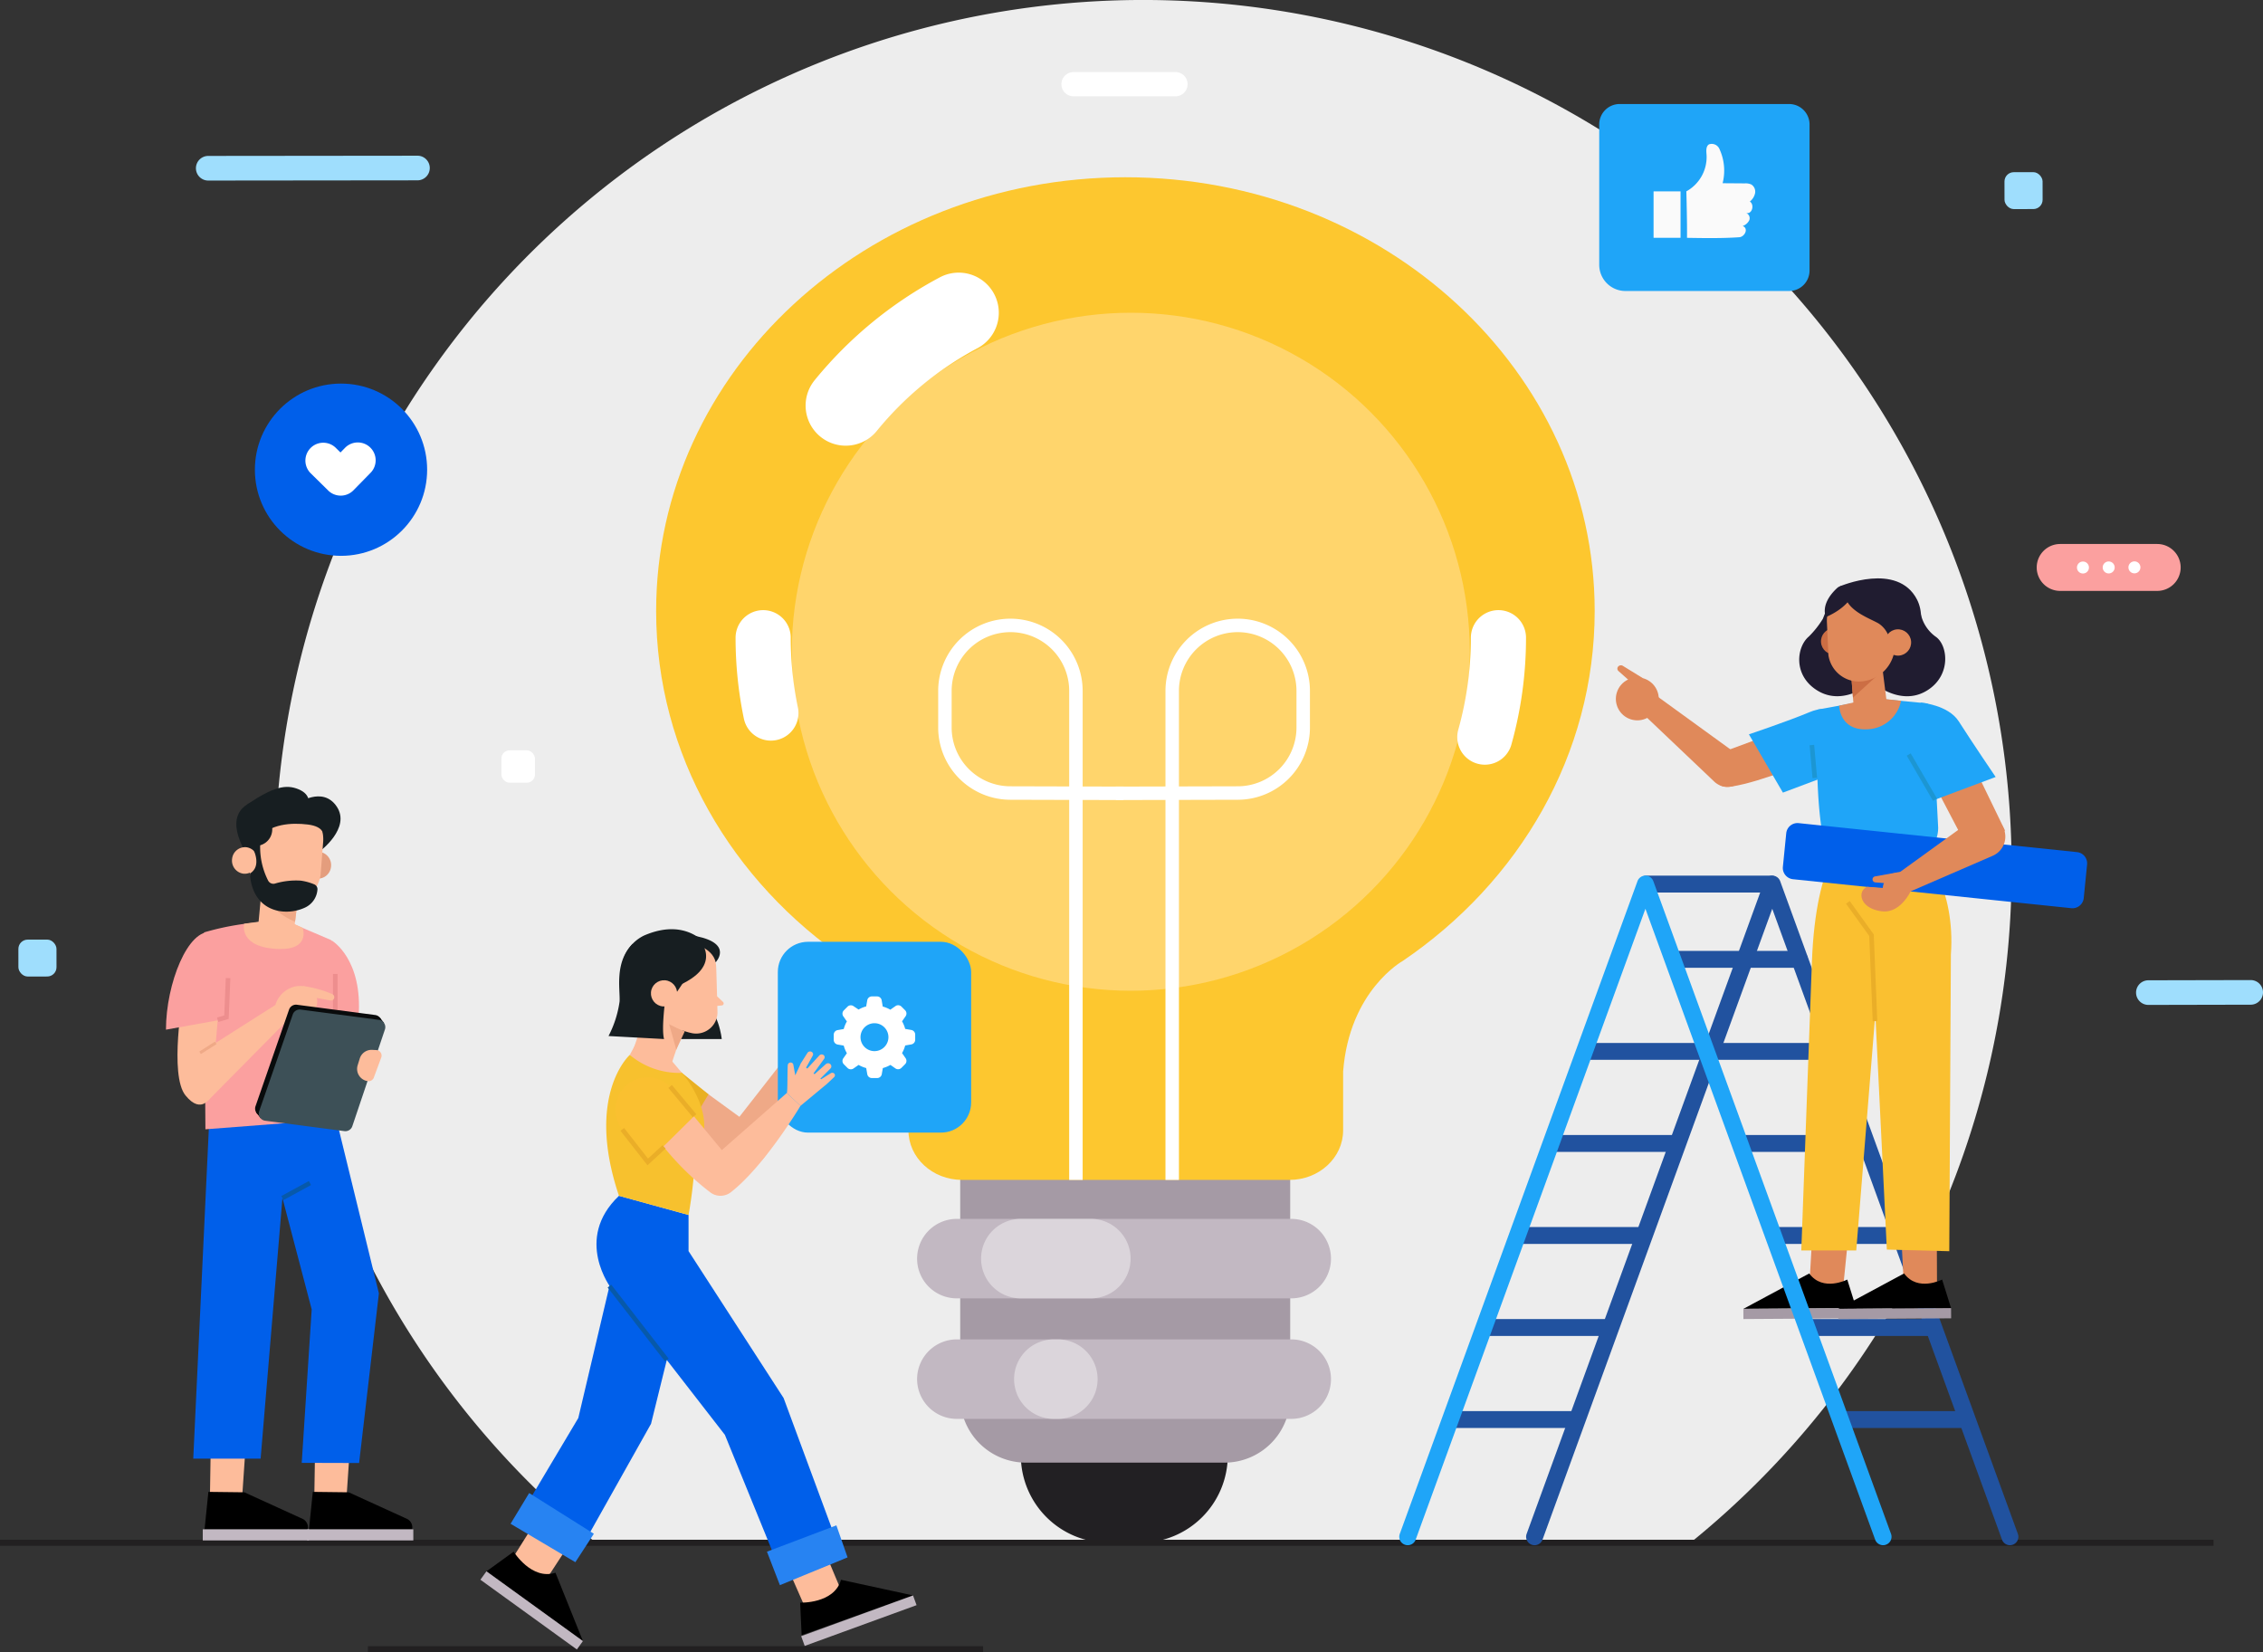 <svg id="OBJECTS" xmlns="http://www.w3.org/2000/svg" viewBox="0 0 370.603 270.584"><rect x="0" y="0" width="370.603" height="270.584" fill="#333333" stroke="none"/><defs><style>.cls-1{fill:#ededed;}.cls-2{fill:#222023;}.cls-3{fill:#a59aa5;}.cls-4{fill:#c2b8c2;}.cls-5{fill:#dbd5db;}.cls-6{fill:#fdc72f;}.cls-7{fill:#ffd56c;}.cls-10,.cls-11,.cls-21,.cls-22,.cls-26,.cls-28,.cls-29,.cls-8,.cls-9{fill:none;}.cls-10,.cls-8,.cls-9{stroke:#fff;}.cls-11,.cls-21,.cls-22,.cls-26,.cls-28,.cls-29,.cls-8{stroke-miterlimit:10;}.cls-8{stroke-width:2.205px;}.cls-10,.cls-9{stroke-linecap:round;stroke-linejoin:round;}.cls-9{stroke-width:13.138px;}.cls-10{stroke-width:9.032px;}.cls-11{stroke:#222021;stroke-width:0.991px;}.cls-12{fill:#9fdefd;}.cls-13{fill:#fff;}.cls-14{fill:#fba09f;}.cls-15{fill:#005fea;}.cls-16{fill:#1fa5f8;}.cls-17{fill:#fafafa;}.cls-18{fill:#21529f;}.cls-19{fill:#e0895a;}.cls-20{fill:#fac030;}.cls-21{stroke:#eaae28;}.cls-21,.cls-22,.cls-26,.cls-28{stroke-width:0.75px;}.cls-22{stroke:#1c96d3;}.cls-23{fill:#201c30;}.cls-24{fill:#cc6e44;}.cls-25{fill:#fdbc9b;}.cls-26{stroke:#0759aa;}.cls-27{fill:#ffac9d;}.cls-28{stroke:#ed8e8e;}.cls-29{stroke:#efa987;stroke-width:0.483px;}.cls-30{fill:#090b0c;}.cls-31{fill:#3d5057;}.cls-32{fill:#efa987;}.cls-33{fill:#171e21;}.cls-34{fill:#e49d7d;}.cls-35{fill:#2783f2;}.cls-36{fill:#e9b022;}.cls-37{fill:#f7c12e;}</style></defs><title>static-image</title><path class="cls-1" d="M329.439,142.22A142.22,142.22,0,1,0,98.1,253.052H276.334A141.942,141.942,0,0,0,329.439,142.22Z"/><path class="cls-2" d="M167.177,226.414h33.89a0,0,0,0,1,0,0v11.921a14.307,14.307,0,0,1-14.307,14.307h-5.275a14.307,14.307,0,0,1-14.307-14.307V226.414A0,0,0,0,1,167.177,226.414Z"/><path class="cls-3" d="M157.251,189.582h54.04a0,0,0,0,1,0,0v39.18a10.767,10.767,0,0,1-10.767,10.767H168.017a10.767,10.767,0,0,1-10.767-10.767v-39.18A0,0,0,0,1,157.251,189.582Z"/><path class="cls-4" d="M211.462,212.629H156.7a6.51,6.51,0,0,1-6.51-6.51h0a6.51,6.51,0,0,1,6.51-6.51h54.76a6.51,6.51,0,0,1,6.51,6.51h0A6.51,6.51,0,0,1,211.462,212.629Z"/><path class="cls-5" d="M178.646,212.629H167.177a6.51,6.51,0,0,1-6.51-6.51h0a6.51,6.51,0,0,1,6.51-6.51h11.469a6.51,6.51,0,0,1,6.51,6.51h0A6.51,6.51,0,0,1,178.646,212.629Z"/><path class="cls-4" d="M211.462,232.364H156.7a6.51,6.51,0,0,1-6.51-6.51h0a6.51,6.51,0,0,1,6.51-6.51h54.76a6.51,6.51,0,0,1,6.51,6.51h0A6.51,6.51,0,0,1,211.462,232.364Z"/><path class="cls-5" d="M173.24,232.364h-0.657a6.51,6.51,0,0,1-6.51-6.51h0a6.51,6.51,0,0,1,6.51-6.51h0.657a6.51,6.51,0,0,1,6.51,6.51h0A6.51,6.51,0,0,1,173.24,232.364Z"/><path class="cls-6" d="M261.155,100.059c0-39.229-34.408-71.03-76.851-71.03s-76.851,31.8-76.851,71.031c0,23.508,12.359,44.345,31.4,57.274l0,0s8.925,4.907,9.917,18.213v9.559c0,4.485,3.934,8.121,8.787,8.121h53.616c4.853,0,8.786-3.636,8.786-8.121v-9.643c1.019-13.258,9.749-18.085,9.749-18.085l0,0C248.768,144.451,261.155,123.594,261.155,100.059Z"/><circle class="cls-7" cx="185.186" cy="106.734" r="55.516"/><path class="cls-8" d="M176.2,193.228v-80.08a10.727,10.727,0,0,0-10.727-10.727h0a10.727,10.727,0,0,0-10.727,10.727v5.994a10.727,10.727,0,0,0,10.727,10.727l18.519,0.05"/><path class="cls-8" d="M191.967,193.228v-80.08a10.727,10.727,0,0,1,10.727-10.727h0a10.727,10.727,0,0,1,10.727,10.727v5.994a10.727,10.727,0,0,1-10.727,10.727l-19.941.05"/><path class="cls-9" d="M138.5,66.417a60.473,60.473,0,0,1,18.5-15.2"/><path class="cls-10" d="M126.244,116.771a60.463,60.463,0,0,1-1.265-12.336"/><path class="cls-10" d="M245.393,104.434a60.255,60.255,0,0,1-2.227,16.28"/><line class="cls-11" y1="252.653" x2="362.505" y2="252.653"/><line class="cls-11" x1="60.254" y1="270.089" x2="161" y2="270.089"/><path class="cls-12" d="M368.589,164.534l-16.755.036a2.017,2.017,0,0,1-2.019-2.014h0a2.017,2.017,0,0,1,2.014-2.019l16.755-.036a2.017,2.017,0,0,1,2.019,2.014h0A2.017,2.017,0,0,1,368.589,164.534Z"/><path class="cls-12" d="M68.37,29.533l-34.264.036a2.017,2.017,0,0,1-2.019-2.014h0a2.017,2.017,0,0,1,2.014-2.02L68.364,25.5a2.017,2.017,0,0,1,2.019,2.014h0A2.017,2.017,0,0,1,68.37,29.533Z"/><rect class="cls-12" x="328.269" y="28.197" width="6.24" height="6.044" rx="1.521" ry="1.521" transform="translate(-0.043 0.456) rotate(-0.079)"/><rect class="cls-12" x="3.071" y="153.873" width="6.24" height="6.044" rx="1.521" ry="1.521" transform="matrix(1, -0.001, 0.001, 1, -0.216, 0.009)"/><rect class="cls-13" x="82.12" y="122.871" width="5.483" height="5.31" rx="1.337" ry="1.337" transform="translate(-0.17 0.115) rotate(-0.077)"/><path class="cls-13" d="M192.5,15.774H175.81a1.986,1.986,0,0,1-1.986-1.986h0A1.986,1.986,0,0,1,175.81,11.8H192.5a1.986,1.986,0,0,1,1.986,1.986h0A1.986,1.986,0,0,1,192.5,15.774Z"/><path class="cls-14" d="M353.278,96.77H337.386a3.841,3.841,0,0,1-3.841-3.841h0a3.841,3.841,0,0,1,3.841-3.841h15.892a3.841,3.841,0,0,1,3.841,3.841h0A3.841,3.841,0,0,1,353.278,96.77Z"/><circle class="cls-13" cx="341.116" cy="92.942" r="0.983" transform="translate(-0.291 1.076) rotate(-0.181)"/><circle class="cls-13" cx="345.332" cy="92.929" r="0.983" transform="translate(-0.287 1.072) rotate(-0.178)"/><circle class="cls-13" cx="349.548" cy="92.916" r="0.983" transform="translate(-0.287 1.085) rotate(-0.178)"/><circle class="cls-15" cx="55.846" cy="76.922" r="14.104"/><path class="cls-13" d="M60.641,73.294a2.923,2.923,0,0,0-4.137.044l-0.745.761-0.767-.755a2.925,2.925,0,1,0-4.105,4.169l2.846,2.8c0.006,0.006.01,0.013,0.016,0.019a2.925,2.925,0,0,0,4.137-.043l2.8-2.859A2.926,2.926,0,0,0,60.641,73.294Z"/><path class="cls-16" d="M265.246,17.034h27.746a3.351,3.351,0,0,1,3.351,3.351v23.92a3.35,3.35,0,0,1-3.35,3.35h-26.8a4.294,4.294,0,0,1-4.294-4.294V20.385A3.35,3.35,0,0,1,265.246,17.034Z"/><path class="cls-17" d="M276.276,38.949c2.922,0.05,5.881.09,8.568-.1,0.851-.059,1.586-1.411.553-1.837a1.912,1.912,0,0,0,1.065-.926,0.913,0.913,0,0,0-.517-1.207c1.013,0.251,1.413-1.358.623-1.877a2.367,2.367,0,0,0,.855-1.37,1.373,1.373,0,0,0-.617-1.418,2.216,2.216,0,0,0-1.054-.182l-3.646-.027a8.413,8.413,0,0,0-.538-5.645,1.368,1.368,0,0,0-1.694-.719c-0.582.363-.421,1.265-0.391,1.834a6.422,6.422,0,0,1-3.314,5.86S276.306,36.379,276.276,38.949Z"/><rect class="cls-17" x="270.799" y="31.34" width="4.417" height="7.602"/><path class="cls-18" d="M329.161,253.052a1.383,1.383,0,0,1-1.3-.909L290.236,148.826,252.61,252.143a1.382,1.382,0,0,1-2.6-.947l38.925-106.884a1.382,1.382,0,0,1,2.6,0L330.46,251.2A1.383,1.383,0,0,1,329.161,253.052Z"/><path class="cls-18" d="M294.724,158.492H274.242a1.383,1.383,0,0,1,0-2.765h20.482A1.383,1.383,0,0,1,294.724,158.492Z"/><path class="cls-18" d="M300,173.564H280.476a1.383,1.383,0,0,1,0-2.765H300A1.383,1.383,0,0,1,300,173.564Z"/><path class="cls-18" d="M278.322,173.564h-18.7a1.384,1.384,0,0,1,0-2.765h18.7A1.384,1.384,0,0,1,278.322,173.564Z"/><path class="cls-18" d="M305.269,188.637H285.748a1.383,1.383,0,0,1,0-2.765h19.521A1.383,1.383,0,0,1,305.269,188.637Z"/><path class="cls-18" d="M274.242,188.637H254.721a1.383,1.383,0,0,1,0-2.765h19.521A1.383,1.383,0,0,1,274.242,188.637Z"/><path class="cls-18" d="M310.541,203.709H291.02a1.383,1.383,0,1,1,0-2.765h19.521A1.383,1.383,0,0,1,310.541,203.709Z"/><path class="cls-18" d="M268.5,203.709h-19.52a1.383,1.383,0,0,1,0-2.765H268.5A1.383,1.383,0,1,1,268.5,203.709Z"/><path class="cls-18" d="M315.813,218.781H296.292a1.383,1.383,0,1,1,0-2.765h19.521A1.383,1.383,0,0,1,315.813,218.781Z"/><path class="cls-18" d="M263.208,218.781H243.687a1.383,1.383,0,0,1,0-2.765h19.521A1.383,1.383,0,0,1,263.208,218.781Z"/><path class="cls-18" d="M321.085,233.854h-19.52a1.383,1.383,0,1,1,0-2.765h19.52A1.383,1.383,0,0,1,321.085,233.854Z"/><path class="cls-18" d="M257.78,233.854H238.259a1.383,1.383,0,1,1,0-2.765H257.78A1.383,1.383,0,0,1,257.78,233.854Z"/><path class="cls-18" d="M290.135,146.168H269.653a1.383,1.383,0,1,1,0-2.765h20.482A1.383,1.383,0,0,1,290.135,146.168Z"/><polygon class="cls-19" points="296.286 211.04 296.916 199.96 302.862 200.744 301.691 212.381 296.003 211.372 296.286 211.04"/><path d="M302.52,209.548s-4,2.063-6.226-1l-10.792,5.8,18.485-.117Z"/><rect class="cls-3" x="285.508" y="214.285" width="18.486" height="1.672" transform="translate(-1.356 1.87) rotate(-0.363)"/><path class="cls-20" d="M302.7,136.849s-5.337,3.15-5.973,20.756-1.735,47.177-1.735,47.177h9l4.625-57.37L307.4,136.849h-4.7Z"/><polygon class="cls-19" points="311.819 211.04 311.233 199.96 317.179 200.744 317.224 212.381 311.536 211.372 311.819 211.04"/><path d="M318.053,209.548s-4,2.063-6.226-1l-10.792,5.8,18.485-.117Z"/><rect class="cls-3" x="301.04" y="214.285" width="18.485" height="1.672" transform="translate(-1.355 1.968) rotate(-0.363)"/><path class="cls-20" d="M314.89,139.132s5.4,6.246,4.6,17.191l-0.263,48.583-10.225-.268-3.236-66.123Z"/><polyline class="cls-21" points="307.062 167.23 306.487 153.15 302.62 147.775"/><path class="cls-19" d="M269.235,117.072L280.736,128a3.143,3.143,0,0,0,4.927-.779l1.108-2.041L271.22,113.9Z"/><circle class="cls-19" cx="268.138" cy="114.455" r="3.514" transform="translate(76.571 334.227) rotate(-72.038)"/><path class="cls-19" d="M269.044,111.06l-3.239-1.995a0.605,0.605,0,0,0-.826.122h0a0.521,0.521,0,0,0,.068.705l3.069,2.726Z"/><path class="cls-19" d="M282.511,123.015l14.809-5.471-0.7,7s-7.975,3.471-13,4.257S282.511,123.015,282.511,123.015Z"/><path class="cls-16" d="M301.192,117.273s-1.362-2.115-4.859-.644-9.92,3.63-9.92,3.63l5.566,9.543,10.545-3.959Z"/><path class="cls-16" d="M315.3,115.156l-7.814-.743-9.8,1.792s-0.649,14.107.983,21.354a2.626,2.626,0,0,0,2.745,2.051l13.992,0.2a5.5,5.5,0,0,0,2-4.287l-1-19.22A1.216,1.216,0,0,0,315.3,115.156Z"/><line class="cls-22" x1="297.202" y1="127.402" x2="296.725" y2="122.011"/><path class="cls-15" d="M339.217,148.73l-45.58-4.746a1.855,1.855,0,0,1-1.661-2.03l0.549-5.493a1.855,1.855,0,0,1,2.03-1.661l45.58,4.746a1.855,1.855,0,0,1,1.661,2.03l-0.549,5.493A1.855,1.855,0,0,1,339.217,148.73Z"/><path class="cls-19" d="M326.544,139.374a31.723,31.723,0,0,1,1.791-3.4L323.207,125.4c-0.709-2.111-5.165-9.437-6.989-8.16-1.34.938-.466,9.156,0.245,10.629l5.44,10.379Z"/><path class="cls-16" d="M314.538,115.069s4.5,0.33,6.247,3.074c2.212,3.473,6.036,9.1,6.036,9.1l-11.5,4.308Z"/><line class="cls-22" x1="316.888" y1="130.963" x2="312.585" y2="123.565"/><path class="cls-19" d="M323.293,134.029L310.745,143.1l2,2.937,13.6-5.891a3.42,3.42,0,0,0,1.222-5.382h0A3.42,3.42,0,0,0,323.293,134.029Z"/><path class="cls-19" d="M313.095,145.576s-1.7,4.067-4.924,3.662c-3.721-.467-4.04-3.416-2.345-4.012l2.513,0.187a2.764,2.764,0,0,1,1.61-2.321,3.79,3.79,0,0,1,1.342-.3Z"/><path class="cls-19" d="M310.517,142.9l-3.469.628a0.5,0.5,0,0,0-.391.484h0a0.5,0.5,0,0,0,.451.493l3.355,0.281Z"/><path class="cls-23" d="M296.219,104.248a15.345,15.345,0,0,0,2.3-2.9l1.052-2.68,3.315,0.908-1.6,3.3-0.91.634,6.7,7.8s-4.851,4.686-9.529,1.726C293.6,110.546,294.236,105.916,296.219,104.248Z"/><path class="cls-23" d="M314.538,100.44a6.166,6.166,0,0,0,2.435,3.808c2.035,1.36,2.619,6.3-1.322,8.792-4.677,2.96-9.529-1.726-9.529-1.726Z"/><path class="cls-23" d="M301.327,96.014s9.417-4.054,12.622,2.185c1.884,3.669-.368,10.1-4.994,11.929-4.407,1.746-3.157-12.614-3.157-12.614Z"/><circle class="cls-24" cx="300.37" cy="105.033" r="2.155" transform="translate(-7.76 25.598) rotate(-4.818)"/><path class="cls-19" d="M303.191,110.872l0.366,4.681a2.344,2.344,0,0,0,2.823,2.31h0a2.629,2.629,0,0,0,2.673-2.323l-0.931-7.339Z"/><polygon class="cls-24" points="303.449 114.254 308.853 109.333 303.144 110.393 303.449 114.254"/><path class="cls-19" d="M304.628,111.609h0a5.059,5.059,0,0,1-5.2-4.357l-0.241-5.332a5.255,5.255,0,0,1,4.807-5.506h0c2.892-.244,5.941,1.861,6.185,4.753l0.147,4.29A5.978,5.978,0,0,1,304.628,111.609Z"/><path class="cls-23" d="M309.481,104.969a4.116,4.116,0,0,0-1.829-2.866c-1.615-.947-6.027-2.326-5.579-5.744,0,0,6.841-2.008,9.362,2.468S309.481,104.969,309.481,104.969Z"/><circle class="cls-19" cx="310.825" cy="105.216" r="2.155" transform="translate(-7.739 26.477) rotate(-4.818)"/><path class="cls-23" d="M303.879,96.36s-0.5,2.808-4.848,4.688c0,0-1.08-2.039,1.813-4.736a1.458,1.458,0,0,1,.987-0.391l3.354-.01Z"/><path class="cls-19" d="M311.33,114.764l-4.357-.467-5.774,1.266s0.02,4.15,4.694,3.868A5.827,5.827,0,0,0,311.33,114.764Z"/><path class="cls-16" d="M308.389,253.052a1.383,1.383,0,0,1-1.3-.909L269.464,148.826,231.837,252.143a1.382,1.382,0,0,1-2.6-.947l38.925-106.884a1.382,1.382,0,0,1,2.6,0L309.688,251.2A1.383,1.383,0,0,1,308.389,253.052Z"/><polygon class="cls-25" points="57.493 234.26 56.719 245.653 51.469 245.427 51.651 233.89 57.493 234.26"/><path d="M57.109,244.388l9.568,4.363a1.515,1.515,0,0,1,.8,1.7H50.6l0.627-6.134Z"/><rect class="cls-4" x="50.299" y="250.452" width="17.39" height="1.815" transform="translate(117.987 502.718) rotate(180)"/><polygon class="cls-25" points="40.4 234.26 39.625 245.653 34.375 245.427 34.558 233.89 40.4 234.26"/><path d="M40.016,244.388l9.568,4.363a1.516,1.516,0,0,1,.8,1.7H33.5l0.627-6.134Z"/><rect class="cls-4" x="33.205" y="250.452" width="17.39" height="1.815" transform="translate(83.801 502.718) rotate(180)"/><polygon class="cls-15" points="54.46 180.758 34.32 182.293 31.648 238.873 42.681 238.873 46.255 196.197 51.044 214.433 49.413 239.563 58.809 239.59 62.051 211.803 54.46 180.758"/><line class="cls-26" x1="50.759" y1="193.738" x2="46.255" y2="196.197"/><polygon class="cls-27" points="54.2 163.496 54.07 169.049 57.222 169.09 56.99 163.113 54.2 163.496"/><path class="cls-14" d="M54.394,154.071s5.051,2.992,4.326,12.505l-4.688-1.051Z"/><path class="cls-14" d="M44.237,150.943a43.755,43.755,0,0,0-10.815,1.752l0.218,32.245,21.412-1.645-0.226-28.2a1.372,1.372,0,0,0-.718-1.194l-5.922-2.534S45.271,150.943,44.237,150.943Z"/><line class="cls-28" x1="54.902" y1="165.721" x2="54.902" y2="159.501"/><path class="cls-25" d="M35.959,163.561L34.581,179.51s-1.521,3.208-4.211-.129-0.388-16.369-.388-16.369Z"/><path class="cls-14" d="M36.673,166.914s1.742-13.551-1.985-14.243c-3.864-.717-7.508,8.407-7.508,15.952Z"/><polyline class="cls-28" points="35.646 167.002 37.084 166.577 37.353 160.177"/><path class="cls-25" d="M45.1,164.576a4.369,4.369,0,0,1,3.59-3.086c2.814-.274,3.642,1.935,3.112,3.39s-2.361,3.824-5.135,2.612S45.1,164.576,45.1,164.576Z"/><path class="cls-25" d="M49.627,161.494a17.511,17.511,0,0,1,4.821,1.32,0.544,0.544,0,0,1,.293.562h0a0.548,0.548,0,0,1-.644.467l-3.815-.713Z"/><polygon class="cls-25" points="33.986 180.322 46.671 167.493 45.103 164.576 32.764 172.416 33.986 180.322"/><line class="cls-29" x1="35.335" y1="170.783" x2="32.764" y2="172.416"/><path class="cls-30" d="M62.427,167.8l-5.335,15.837a1.2,1.2,0,0,1-1.3.809l-12.967-1.7a1.2,1.2,0,0,1-.98-1.587l5.492-15.817a1.2,1.2,0,0,1,1.293-.8l12.811,1.683A1.2,1.2,0,0,1,62.427,167.8Z"/><polygon class="cls-30" points="62.2 166.63 62.877 167.51 42.674 183.109 41.949 182.165 62.2 166.63"/><path class="cls-31" d="M63.038,168.591L57.7,184.429a1.2,1.2,0,0,1-1.3.809l-12.967-1.7a1.2,1.2,0,0,1-.98-1.587l5.492-15.817a1.2,1.2,0,0,1,1.293-.8l12.811,1.683A1.2,1.2,0,0,1,63.038,168.591Z"/><path class="cls-25" d="M62.433,173.194l-1.215,3.276a0.914,0.914,0,0,1-.976.588h0a2.024,2.024,0,0,1-1.669-2.607l0.342-1.1a2.024,2.024,0,0,1,2.028-1.421l0.676,0.032A0.914,0.914,0,0,1,62.433,173.194Z"/><path class="cls-25" d="M48.913,146.149l-0.644,5.2a2.559,2.559,0,0,1-3.169,2.431h0c-1.483-.2-3.025-1.122-2.761-2.723l0.766-8.16Z"/><path class="cls-32" d="M48.319,150.943s-5.855-2.125-5.362-7.37c0.147-1.562,5.983,2.348,5.983,2.348Z"/><path class="cls-25" d="M49.571,151.958l-2.526-1.175-4.456.127-2.613.365S39,155.19,45.611,155.408C50.894,155.582,49.571,151.958,49.571,151.958Z"/><path class="cls-33" d="M52.4,139.4s5.083-3.785,2.76-7.291-6.542-.468-6.542-0.468Z"/><path class="cls-33" d="M48.319,130.707S34,128.68,40.3,139.772l1.63-4.5Z"/><path class="cls-33" d="M52.671,133.736s2.4,2-.61,6.406l-0.8-5.617Z"/><path class="cls-34" d="M49.978,141.441a2.178,2.178,0,0,0,1.864,2.439,2.155,2.155,0,0,0,2.368-1.932,2.178,2.178,0,0,0-1.864-2.439A2.155,2.155,0,0,0,49.978,141.441Z"/><path class="cls-25" d="M46.7,147.984h0a5.55,5.55,0,0,0,5.8-4.692l0.411-5.282a5.818,5.818,0,0,0-5-6.331h0c-3.125-.375-6.509,1.873-6.881,5.1l-0.27,4.12A6.6,6.6,0,0,0,46.7,147.984Z"/><path class="cls-33" d="M52.935,136.754s0.2-1.388-2.525-1.726-6.227-.109-8.167,2.317L42.2,141.164l-2.431-2.4,1.28-5.686,7.272-2.371,4.352,3.028Z"/><path class="cls-25" d="M38.008,140.661a2.157,2.157,0,0,0,1.846,2.416,2.134,2.134,0,0,0,2.345-1.913,2.157,2.157,0,0,0-1.846-2.416A2.134,2.134,0,0,0,38.008,140.661Z"/><path class="cls-33" d="M50.475,131.811s0.649-1.657-1.634-2.577c-1.962-.791-3.991-0.454-8.371,2.511Z"/><path class="cls-33" d="M51.992,145.611a0.862,0.862,0,0,0-.522-0.781,8.788,8.788,0,0,0-2.213-.611,12.073,12.073,0,0,0-4.241.482,0.966,0.966,0,0,1-1.109-.5,12.044,12.044,0,0,1-.979-8.231l-1.514,1.1,0.2,2.328s1.182,2.52-.668,3.638c0,0-.088,5.215,4.744,6.156a7.23,7.23,0,0,0,4.276-.568A3.52,3.52,0,0,0,51.992,145.611Z"/><path class="cls-33" d="M42.367,138.483a2.71,2.71,0,0,0,1.952-3.841c-1.225-3.1-2.717.842-2.717,0.842Z"/><polygon class="cls-25" points="84.222 254.74 89.319 246.633 95.319 249.673 89.165 259.107 84.347 256.935 84.222 254.74"/><path d="M84.119,254.11s2.932,4.733,6.848,3.445l4.5,11.2-15.8-11.422Z"/><rect class="cls-4" x="86.22" y="253.98" width="1.695" height="19.495" transform="translate(-177.668 179.774) rotate(-54.135)"/><polygon class="cls-15" points="100.862 206.143 94.706 232.222 84.364 249.594 94.192 255.287 106.617 233.168 110.731 216.504 100.862 206.143"/><polygon class="cls-35" points="94.223 255.834 83.615 249.541 86.659 244.509 97.255 251.178 94.223 255.834"/><polygon class="cls-25" points="131.618 262.722 127.765 253.954 133.647 250.692 138.006 261.079 133.505 263.849 131.618 262.722"/><path d="M131.038,262.453s5.563,0.227,6.693-3.737l11.792,2.558-18.242,6.51Z"/><rect class="cls-4" x="130.907" y="264.56" width="19.495" height="1.695" transform="translate(-82.346 64.173) rotate(-20.015)"/><path class="cls-15" d="M112.761,198.967v5.921l15.567,24.06,9.743,26.339-9.527,3.814-9.83-24.121-18.588-23.953s-6.249-8.088,1.243-15.193Z"/><line class="cls-26" x1="109.197" y1="222.716" x2="99.806" y2="210.615"/><polygon class="cls-35" points="138.802 255.045 127.722 259.595 125.601 254.109 136.972 249.8 138.802 255.045"/><path class="cls-32" d="M113.86,177.632l7.228,5.263,8.725-11.168,2.693,1.482s-3.234,11.007-7.545,16.566a2.771,2.771,0,0,1-3.2.856,44.124,44.124,0,0,1-12.086-7.636Z"/><path class="cls-36" d="M116.029,179.212l-5.473,9.116-5.364-4.131a5.278,5.278,0,0,1-1.19-7.083h0a5.259,5.259,0,0,1,7.675-1.419Z"/><path class="cls-37" d="M111.678,175.7l-8.543-2.942s-7.342,6.553-1.766,23.079l11.392,3.134a72.941,72.941,0,0,0,1.078-9.923C118.184,182.964,111.678,175.7,111.678,175.7Z"/><rect class="cls-16" x="127.382" y="154.234" width="31.658" height="31.249" rx="4.945" ry="4.945"/><path class="cls-13" d="M149.24,168.674l-1-.175a5.178,5.178,0,0,0-.516-1.245l0.583-.831a0.768,0.768,0,0,0-.086-0.984l-0.6-.6a0.768,0.768,0,0,0-.984-0.07l-0.831.583a5.174,5.174,0,0,0-1.245-.516l-0.172-1.022a0.767,0.767,0,0,0-.742-0.637h-0.863a0.767,0.767,0,0,0-.758.637l-0.175,1a5.174,5.174,0,0,0-1.245.516l-0.828-.557a0.767,0.767,0,0,0-.984.086l-0.6.6a0.767,0.767,0,0,0-.086.984l0.583,0.831a5.174,5.174,0,0,0-.516,1.245l-1,.175a0.767,0.767,0,0,0-.637.758v0.847a0.767,0.767,0,0,0,.637.758l1,0.175a5.172,5.172,0,0,0,.516,1.245l-0.583.831a0.767,0.767,0,0,0,.086.984l0.6,0.6a0.768,0.768,0,0,0,.984.086l0.831-.583a5.179,5.179,0,0,0,1.245.516l0.175,1a0.768,0.768,0,0,0,.758.637h0.86a0.768,0.768,0,0,0,.758-0.637l0.175-1a5.17,5.17,0,0,0,1.245-.516l0.812,0.57a0.767,0.767,0,0,0,.984-0.086l0.6-.6a0.768,0.768,0,0,0,.086-0.984l-0.583-.838a5.176,5.176,0,0,0,.516-1.245l1-.175a0.767,0.767,0,0,0,.637-0.758v-0.847A0.768,0.768,0,0,0,149.24,168.674Zm-6.031,3.465a2.286,2.286,0,1,1,2.286-2.286v0.013A2.286,2.286,0,0,1,143.209,172.138Z"/><path class="cls-25" d="M111.935,180.747l6.279,7.6,10.641-9.358,2.24,2.1s-5.867,9.859-11.423,14.172a2.77,2.77,0,0,1-3.316.033,44.125,44.125,0,0,1-9.811-10.4Z"/><path class="cls-25" d="M136.626,175.824a0.46,0.46,0,0,0-.582-0.061l-1.573.982-0.123-.1L136,174.99a0.5,0.5,0,0,0,.011-0.7,0.569,0.569,0,0,0-.779-0.017l-1.832,1.639-0.168-.131,1.735-2.385a0.448,0.448,0,0,0-.073-0.6,0.52,0.52,0,0,0-.715.05l-1.971,2.149h0l-0.2-.149,1.092-1.975a0.45,0.45,0,0,0-.153-0.6,0.522,0.522,0,0,0-.715.155l-1.121,1.766c0.006,0.035-.4.913-0.873,1.908l-0.317-1.745a0.433,0.433,0,0,0-.347-0.341,0.465,0.465,0,0,0-.563.4c-0.08,1.107-.016,4.358-0.157,4.582l2.24,2.1,4.339-3.6,1.169-1.1A0.4,0.4,0,0,0,136.626,175.824Z"/><path class="cls-20" d="M113.745,182.716l-7.667,7.572-4.17-5.333a5.278,5.278,0,0,1,.607-7.156h0a5.279,5.279,0,0,1,7.786.755Z"/><polyline class="cls-21" points="108.748 187.823 106.078 190.287 101.908 184.954"/><line class="cls-21" x1="113.745" y1="182.716" x2="109.746" y2="177.923"/><path class="cls-33" d="M110.64,164.826l4.224-1.074c2.889,1.685,3.332,6.408,3.332,6.408h-7.343Z"/><polygon class="cls-25" points="112.068 167.983 109.788 174.755 103.598 172.23 107.032 162.058 112.068 167.983"/><path class="cls-32" d="M110.733,171.948c0.04-.118-1.165-4.217-1.165-4.217l2.57,1.174Z"/><path class="cls-25" d="M113.908,153.917s3.214,0.536,3.388,4.578c0,0,.094,2.931.2,7.15a3.492,3.492,0,0,1-4.146,3.557,10.429,10.429,0,0,1-4.139-1.867l-1.86-1.741c-4.337-4.855-.359-12.62,6.092-11.75Q113.669,153.876,113.908,153.917Z"/><path class="cls-25" d="M116.947,162.7l1.465,1.391a0.325,0.325,0,0,1-.19.56l-1.46.155Z"/><path class="cls-33" d="M109.628,161.164s-1.9-9.819,6.575-5.824c0,0-3.287-5.369-10.747-2.125a6.538,6.538,0,0,0-3.472,4.266c-0.47,2.716,1.04,5.035,3.452,9.3l2.842-3.3A11.877,11.877,0,0,1,109.628,161.164Z"/><path class="cls-33" d="M106.9,158.284l1.7,4.049c10.861-3.391,5.909-8.475,5.909-8.475S105.726,151.248,106.9,158.284Z"/><polygon class="cls-33" points="112.357 160.217 110.833 162.487 108.923 159.834 112.357 160.217"/><path class="cls-33" d="M112.942,154.394s3.718,0.62,4.257,3.2c0,0,2.934-3.019-3.125-4.275C110.467,152.572,112.942,154.394,112.942,154.394Z"/><path class="cls-33" d="M108.983,163.484s-0.7,4.922-.235,6.675l-9.093-.493A17.52,17.52,0,0,0,101.469,164c0.11-1.95-.879-6.4,2.129-9.421l1.5,5.846Z"/><circle class="cls-25" cx="108.748" cy="162.678" r="2.147" transform="translate(-62.251 257.808) rotate(-85.326)"/><path class="cls-25" d="M103.134,172.754a12.558,12.558,0,0,0,8.543,2.942l-3.717-4.385-3.619-.765Z"/></svg>